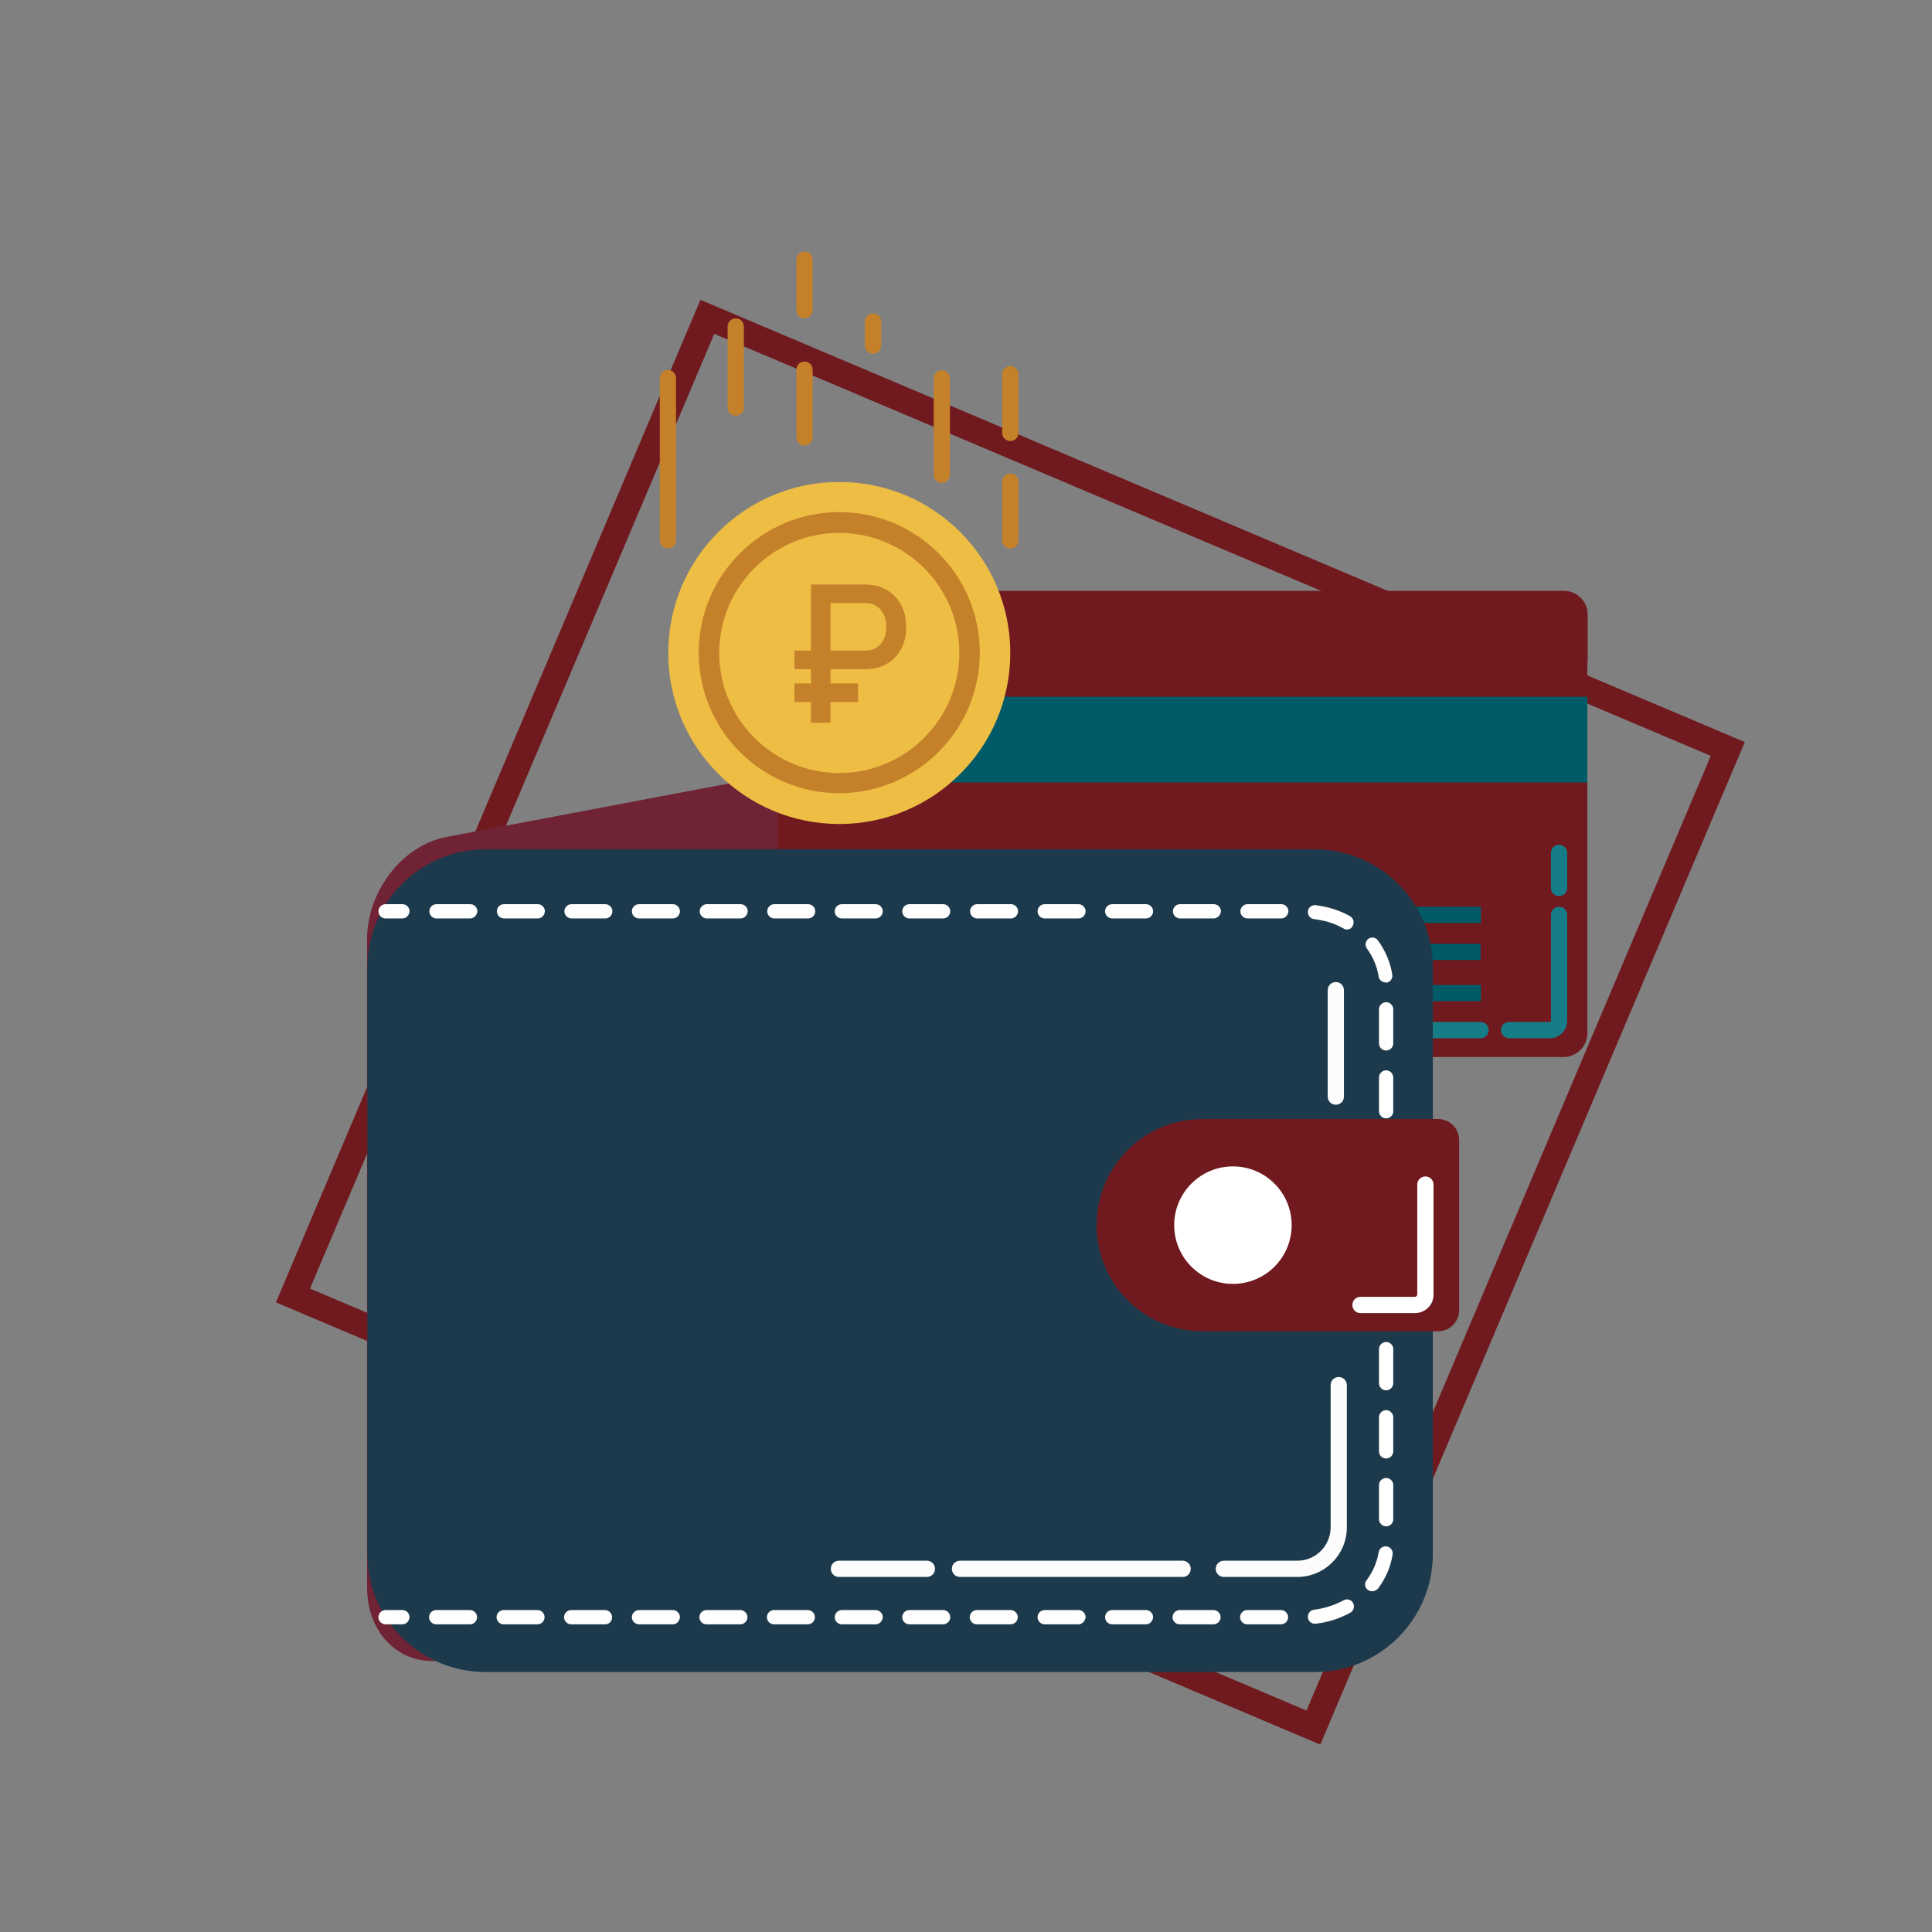 <?xml version="1.0" encoding="utf-8"?>
<!-- Generator: Adobe Illustrator 27.0.1, SVG Export Plug-In . SVG Version: 6.00 Build 0)  -->
<svg version="1.1" id="Layer_1" xmlns="http://www.w3.org/2000/svg" xmlns:xlink="http://www.w3.org/1999/xlink" x="0px" y="0px"
	 viewBox="0 0 595.3 595.3" style="enable-background:new 0 0 595.3 595.3;" xml:space="preserve">
<rect x="0" y="0" width="595.3" height="595.3" fill="#808080" stroke="none"/>
<style type="text/css">
	.st0{fill:none;stroke:#701A1F;stroke-width:8;stroke-miterlimit:10;}
	.st1{fill:#6F2334;}
	.st2{fill:#701A1F;}
	.st3{fill:#005A67;}
	.st4{fill:#167D88;}
	.st5{fill:#EDBD44;}
	.st6{fill:#C5802A;}
	.st7{fill:#1C3A4B;}
	.st8{fill:#FFFFFF;}
	.st9{fill:#FCFCFC;}
</style>
<rect x="140.6" y="151.2" transform="matrix(0.921 0.39 -0.39 0.921 147.427 -96.458)" class="st0" width="341.4" height="327.4"/>
<g>
	<g>
		<path class="st1" d="M386.2,210.8l-248.7,47.1c-13.5,2.6-24.4,16.7-24.4,31.5v199.7c0,14.9,10.9,24.9,24.4,22.3l248.7-47.1
			c13.5-2.6,24.4-16.7,24.4-31.5V233.1C410.6,218.2,399.7,208.3,386.2,210.8z"/>
	</g>
	<g>
		<g>
			<path class="st2" d="M481.8,182.1H247c-4,0-7.3,3.3-7.3,7.3v129c0,4,3.3,7.3,7.3,7.3h234.8c4,0,7.3-3.3,7.3-7.3v-129
				C489.2,185.3,485.9,182.1,481.8,182.1z"/>
		</g>
		<g>
			<g>
				<rect x="239.7" y="214.7" class="st3" width="249.4" height="26.4"/>
			</g>
		</g>
		<g>
			<path class="st2" d="M489.2,204.1v-14.7c0-4-3.3-7.3-7.3-7.3H247c-4,0-7.3,3.3-7.3,7.3v14.7H489.2z"/>
		</g>
		<g>
			<rect x="307.2" y="303.5" class="st3" width="149.1" height="5"/>
		</g>
		<g>
			<rect x="406.6" y="279.4" class="st3" width="49.7" height="5"/>
		</g>
		<g>
			<rect x="323.5" y="290.8" class="st3" width="132.7" height="5"/>
		</g>
		<g>
			<g>
				<path class="st1" d="M288.7,290.3c-0.6-1.2-1.4-2.1-2.5-2.9s-2.4-1.4-3.9-1.9s-3.2-1-5.1-1.5c-1.5-0.4-2.6-0.7-3.2-0.9
					c-0.7-0.2-1.3-0.5-1.9-0.8c-0.6-0.4-1.1-0.8-1.5-1.3s-0.5-1.1-0.5-1.7c0-1.1,0.5-2,1.6-2.8s2.5-1.2,4.2-1.2
					c1.9,0,3.3,0.4,4.1,1.1c0.9,0.7,1.6,1.7,2.2,3c0.5,0.9,0.9,1.5,1.3,1.9s1,0.6,1.8,0.6c0.9,0,1.6-0.3,2.1-1
					c0.6-0.6,0.9-1.4,0.9-2.2c0-0.9-0.2-1.8-0.7-2.7c-0.5-0.9-1.2-1.8-2.2-2.7c-1-0.8-2.2-1.5-3.7-2c-0.9-0.3-2-0.5-3.1-0.7v-5h-4.3
					v5c-1.7,0.2-3.3,0.5-4.7,1.1c-1.9,0.8-3.4,1.9-4.4,3.3s-1.5,3.1-1.5,4.9c0,1.9,0.5,3.6,1.4,4.9c1,1.3,2.2,2.3,3.9,3.1
					c1.6,0.8,3.6,1.4,6,2c1.8,0.4,3.2,0.8,4.3,1.2c1.1,0.4,2,0.9,2.6,1.6c0.7,0.7,1,1.6,1,2.7c0,1.4-0.6,2.6-1.9,3.5
					s-2.9,1.4-4.9,1.4c-1.5,0-2.6-0.2-3.5-0.7s-1.6-1.1-2.1-1.8c-0.5-0.7-1-1.6-1.4-2.7c-0.4-0.9-0.8-1.6-1.3-2
					c-0.5-0.5-1.1-0.7-1.8-0.7c-0.9,0-1.6,0.3-2.2,0.9s-0.9,1.3-0.9,2.1c0,1.4,0.5,2.9,1.4,4.4c1,1.5,2.2,2.7,3.7,3.6
					c1.7,1,3.7,1.6,6,1.8v5.1h4.3v-5.1c1.9-0.2,3.5-0.6,5-1.3c2-0.9,3.5-2.2,4.6-3.8c1-1.6,1.6-3.4,1.6-5.5
					C289.6,292.9,289.3,291.5,288.7,290.3z"/>
			</g>
		</g>
		<g>
			<path class="st4" d="M477.6,319.9H465c-1.4,0-2.5-1.1-2.5-2.5s1.1-2.5,2.5-2.5h12.5c0.2,0,0.4-0.2,0.4-0.4v-32.6
				c0-1.4,1.1-2.5,2.5-2.5s2.5,1.1,2.5,2.5v32.6C482.9,317.5,480.5,319.9,477.6,319.9z"/>
		</g>
		<g>
			<path class="st4" d="M480.4,276.1c-1.4,0-2.5-1.1-2.5-2.5v-10.8c0-1.4,1.1-2.5,2.5-2.5s2.5,1.1,2.5,2.5v10.8
				C482.9,275,481.8,276.1,480.4,276.1z"/>
		</g>
		<g>
			<path class="st4" d="M456.2,319.9h-33.9c-1.4,0-2.5-1.1-2.5-2.5s1.1-2.5,2.5-2.5h33.9c1.4,0,2.5,1.1,2.5,2.5
				S457.6,319.9,456.2,319.9z"/>
		</g>
		<g>
			<path class="st4" d="M411.4,319.9H395c-1.4,0-2.5-1.1-2.5-2.5s1.1-2.5,2.5-2.5h16.4c1.4,0,2.5,1.1,2.5,2.5
				S412.8,319.9,411.4,319.9z"/>
		</g>
		<g>
			<path class="st4" d="M384.8,319.9h-86.4c-1.4,0-2.5-1.1-2.5-2.5s1.1-2.5,2.5-2.5h86.4c1.4,0,2.5,1.1,2.5,2.5
				S386.2,319.9,384.8,319.9z"/>
		</g>
	</g>
	<g>
		<g>
			<g>
				<g>
					<circle class="st5" cx="258.6" cy="201.2" r="52.7"/>
				</g>
			</g>
			<g>
				<g>
					<path class="st6" d="M258.6,244.4c-23.9,0-43.3-19.4-43.3-43.3s19.4-43.3,43.3-43.3s43.3,19.4,43.3,43.3
						S282.4,244.4,258.6,244.4z M258.6,164.2c-20.4,0-37,16.6-37,37s16.6,37,37,37s37-16.6,37-37S279,164.2,258.6,164.2z"/>
				</g>
			</g>
			<g>
				<g>
					<path class="st6" d="M244.8,206.2v-5.7h19.6v5.7H244.8z M244.8,216.3v-5.7h19.6v5.7H244.8z M249.9,222.7v-42.6h6v42.6H249.9z
						 M253,206.2v-5.7h13.6c2,0,3.5-0.7,4.7-2c1.2-1.3,1.8-3.1,1.8-5.3c0-2.2-0.6-4-1.8-5.4c-1.2-1.3-2.7-2-4.7-2H253v-5.7h13.4
						c2.6,0,4.8,0.5,6.7,1.6c1.9,1.1,3.4,2.6,4.5,4.6c1.1,2,1.6,4.2,1.6,6.9c0,2.6-0.5,4.9-1.6,6.9c-1.1,2-2.6,3.5-4.5,4.5
						c-1.9,1.1-4.2,1.6-6.7,1.6H253z"/>
				</g>
			</g>
		</g>
		<g>
			<path class="st6" d="M205.8,169c-1.4,0-2.5-1.1-2.5-2.5v-50c0-1.4,1.1-2.5,2.5-2.5s2.5,1.1,2.5,2.5v50
				C208.3,167.9,207.2,169,205.8,169z"/>
		</g>
		<g>
			<path class="st6" d="M311.3,169c-1.4,0-2.5-1.1-2.5-2.5v-18.1c0-1.4,1.1-2.5,2.5-2.5s2.5,1.1,2.5,2.5v18.1
				C313.8,167.9,312.7,169,311.3,169z"/>
		</g>
		<g>
			<path class="st6" d="M311.3,135.9c-1.4,0-2.5-1.1-2.5-2.5v-18.1c0-1.4,1.1-2.5,2.5-2.5s2.5,1.1,2.5,2.5v18.1
				C313.8,134.8,312.7,135.9,311.3,135.9z"/>
		</g>
		<g>
			<path class="st6" d="M290.2,148.8c-1.4,0-2.5-1.1-2.5-2.5v-29.7c0-1.4,1.1-2.5,2.5-2.5s2.5,1.1,2.5,2.5v29.7
				C292.7,147.7,291.5,148.8,290.2,148.8z"/>
		</g>
		<g>
			<path class="st6" d="M269,109c-1.4,0-2.5-1.1-2.5-2.5v-7.4c0-1.4,1.1-2.5,2.5-2.5s2.5,1.1,2.5,2.5v7.4
				C271.5,107.9,270.4,109,269,109z"/>
		</g>
		<g>
			<path class="st6" d="M247.9,98.1c-1.4,0-2.5-1.1-2.5-2.5V80c0-1.4,1.1-2.5,2.5-2.5s2.5,1.1,2.5,2.5v15.6
				C250.4,97,249.2,98.1,247.9,98.1z"/>
		</g>
		<g>
			<path class="st6" d="M247.9,137.3c-1.4,0-2.5-1.1-2.5-2.5v-20.9c0-1.4,1.1-2.5,2.5-2.5s2.5,1.1,2.5,2.5v20.9
				C250.4,136.2,249.2,137.3,247.9,137.3z"/>
		</g>
		<g>
			<path class="st6" d="M226.7,128.1c-1.4,0-2.5-1.1-2.5-2.5v-25c0-1.4,1.1-2.5,2.5-2.5s2.5,1.1,2.5,2.5v25
				C229.2,127,228.1,128.1,226.7,128.1z"/>
		</g>
	</g>
	<g>
		<path class="st7" d="M405.1,261.7H149.6c-20.1,0-36.4,16.3-36.4,36.4v180.7c0,20.1,16.3,36.4,36.4,36.4h255.5
			c20.1,0,36.4-16.3,36.4-36.4V298.1C441.5,278,425.2,261.7,405.1,261.7z"/>
	</g>
	<g>
		<g>
			<g>
				<path class="st8" d="M124,500.5h-5.2c-1.2,0-2.2-1-2.2-2.2s1-2.2,2.2-2.2h5.2c1.2,0,2.2,1,2.2,2.2
					C126.1,499.5,125.2,500.5,124,500.5z"/>
			</g>
		</g>
		<g>
			<g>
				<path class="st8" d="M394.7,500.5h-10.4c-1.2,0-2.2-1-2.2-2.2s1-2.2,2.2-2.2h10.4c1.2,0,2.2,1,2.2,2.2
					C396.9,499.5,395.9,500.5,394.7,500.5z M373.9,500.5h-10.4c-1.2,0-2.2-1-2.2-2.2s1-2.2,2.2-2.2h10.4c1.2,0,2.2,1,2.2,2.2
					S375.1,500.5,373.9,500.5z M353.1,500.5h-10.4c-1.2,0-2.2-1-2.2-2.2s1-2.2,2.2-2.2h10.4c1.2,0,2.2,1,2.2,2.2
					C355.2,499.5,354.3,500.5,353.1,500.5z M332.3,500.5h-10.4c-1.2,0-2.2-1-2.2-2.2s1-2.2,2.2-2.2h10.4c1.2,0,2.2,1,2.2,2.2
					C334.4,499.5,333.4,500.5,332.3,500.5z M311.4,500.5H301c-1.2,0-2.2-1-2.2-2.2s1-2.2,2.2-2.2h10.4c1.2,0,2.2,1,2.2,2.2
					S312.6,500.5,311.4,500.5z M290.6,500.5h-10.4c-1.2,0-2.2-1-2.2-2.2s1-2.2,2.2-2.2h10.4c1.2,0,2.2,1,2.2,2.2
					C292.8,499.5,291.8,500.5,290.6,500.5z M269.8,500.5h-10.4c-1.2,0-2.2-1-2.2-2.2s1-2.2,2.2-2.2h10.4c1.2,0,2.2,1,2.2,2.2
					C271.9,499.5,271,500.5,269.8,500.5z M248.9,500.5h-10.4c-1.2,0-2.2-1-2.2-2.2s1-2.2,2.2-2.2h10.4c1.2,0,2.2,1,2.2,2.2
					C251.1,499.5,250.1,500.5,248.9,500.5z M228.1,500.5h-10.4c-1.2,0-2.2-1-2.2-2.2s1-2.2,2.2-2.2h10.4c1.2,0,2.2,1,2.2,2.2
					S229.3,500.5,228.1,500.5z M207.3,500.5h-10.4c-1.2,0-2.2-1-2.2-2.2s1-2.2,2.2-2.2h10.4c1.2,0,2.2,1,2.2,2.2
					C209.4,499.5,208.5,500.5,207.3,500.5z M186.5,500.5H176c-1.2,0-2.2-1-2.2-2.2s1-2.2,2.2-2.2h10.4c1.2,0,2.2,1,2.2,2.2
					C188.6,499.5,187.7,500.5,186.5,500.5z M165.6,500.5h-10.4c-1.2,0-2.2-1-2.2-2.2s1-2.2,2.2-2.2h10.4c1.2,0,2.2,1,2.2,2.2
					S166.8,500.5,165.6,500.5z M144.8,500.5h-10.4c-1.2,0-2.2-1-2.2-2.2s1-2.2,2.2-2.2h10.4c1.2,0,2.2,1,2.2,2.2
					S146,500.5,144.8,500.5z M405.1,500.3c-1.1,0-2-0.8-2.1-1.9c-0.1-1.2,0.7-2.3,1.9-2.4c3.2-0.4,6.3-1.4,9.1-2.9
					c1-0.6,2.4-0.2,2.9,0.8c0.6,1.1,0.2,2.4-0.8,3c-3.3,1.8-6.9,3-10.7,3.4C405.3,500.3,405.2,500.3,405.1,500.3z M422.8,490.3
					c-0.4,0-0.9-0.1-1.3-0.4c-1-0.7-1.2-2.1-0.4-3c1.9-2.6,3.2-5.5,3.7-8.6c0.2-1.2,1.3-2,2.5-1.8s2,1.3,1.8,2.5
					c-0.6,3.8-2.1,7.3-4.5,10.5C424.1,490,423.5,490.3,422.8,490.3z M427.1,470.3c-1.2,0-2.2-1-2.2-2.2v-10.5c0-1.2,1-2.2,2.2-2.2
					s2.2,1,2.2,2.2v10.5C429.3,469.4,428.3,470.3,427.1,470.3z M427.1,449.4c-1.2,0-2.2-1-2.2-2.2v-10.5c0-1.2,1-2.2,2.2-2.2
					s2.2,1,2.2,2.2v10.5C429.3,448.4,428.3,449.4,427.1,449.4z M427.1,428.4c-1.2,0-2.2-1-2.2-2.2v-10.5c0-1.2,1-2.2,2.2-2.2
					s2.2,1,2.2,2.2v10.5C429.3,427.4,428.3,428.4,427.1,428.4z M427.1,407.5c-1.2,0-2.2-1-2.2-2.2v-10.5c0-1.2,1-2.2,2.2-2.2
					s2.2,1,2.2,2.2v10.5C429.3,406.5,428.3,407.5,427.1,407.5z M427.1,386.5c-1.2,0-2.2-1-2.2-2.2v-10.5c0-1.2,1-2.2,2.2-2.2
					s2.2,1,2.2,2.2v10.5C429.3,385.5,428.3,386.5,427.1,386.5z M427.1,365.6c-1.2,0-2.2-1-2.2-2.2v-10.5c0-1.2,1-2.2,2.2-2.2
					s2.2,1,2.2,2.2v10.5C429.3,364.6,428.3,365.6,427.1,365.6z M427.1,344.6c-1.2,0-2.2-1-2.2-2.2V332c0-1.2,1-2.2,2.2-2.2
					s2.2,1,2.2,2.2v10.5C429.3,343.6,428.3,344.6,427.1,344.6z M427.1,323.7c-1.2,0-2.2-1-2.2-2.2V311c0-1.2,1-2.2,2.2-2.2
					s2.2,1,2.2,2.2v10.5C429.3,322.7,428.3,323.7,427.1,323.7z M426.9,302.7c-1,0-2-0.8-2.1-1.8c-0.5-3.1-1.7-6-3.6-8.6
					c-0.7-1-0.5-2.3,0.4-3c1-0.7,2.3-0.5,3,0.5c2.3,3.2,3.8,6.7,4.4,10.5c0.2,1.2-0.6,2.3-1.8,2.5
					C427.1,302.7,427,302.7,426.9,302.7z M415,286.4c-0.4,0-0.7-0.1-1-0.3c-2.8-1.6-5.8-2.5-9.1-2.9c-1.2-0.1-2-1.2-1.9-2.4
					c0.1-1.2,1.2-2,2.4-1.9c3.8,0.5,7.4,1.6,10.6,3.4c1,0.6,1.4,1.9,0.8,3C416.5,286,415.8,286.4,415,286.4z M394.8,283h-10.4
					c-1.2,0-2.2-1-2.2-2.2s1-2.2,2.2-2.2h10.4c1.2,0,2.2,1,2.2,2.2C396.9,282,396,283,394.8,283z M374,283h-10.4
					c-1.2,0-2.2-1-2.2-2.2s1-2.2,2.2-2.2H374c1.2,0,2.2,1,2.2,2.2C376.1,282,375.1,283,374,283z M353.1,283h-10.4
					c-1.2,0-2.2-1-2.2-2.2s1-2.2,2.2-2.2h10.4c1.2,0,2.2,1,2.2,2.2C355.3,282,354.3,283,353.1,283z M332.3,283h-10.4
					c-1.2,0-2.2-1-2.2-2.2s1-2.2,2.2-2.2h10.4c1.2,0,2.2,1,2.2,2.2S333.5,283,332.3,283z M311.5,283h-10.4c-1.2,0-2.2-1-2.2-2.2
					s1-2.2,2.2-2.2h10.4c1.2,0,2.2,1,2.2,2.2C313.6,282,312.7,283,311.5,283z M290.6,283h-10.4c-1.2,0-2.2-1-2.2-2.2s1-2.2,2.2-2.2
					h10.4c1.2,0,2.2,1,2.2,2.2C292.8,282,291.8,283,290.6,283z M269.8,283h-10.4c-1.2,0-2.2-1-2.2-2.2s1-2.2,2.2-2.2h10.4
					c1.2,0,2.2,1,2.2,2.2S271,283,269.8,283z M249,283h-10.4c-1.2,0-2.2-1-2.2-2.2s1-2.2,2.2-2.2H249c1.2,0,2.2,1,2.2,2.2
					S250.2,283,249,283z M228.2,283h-10.4c-1.2,0-2.2-1-2.2-2.2s1-2.2,2.2-2.2h10.4c1.2,0,2.2,1,2.2,2.2
					C230.3,282,229.4,283,228.2,283z M207.3,283h-10.4c-1.2,0-2.2-1-2.2-2.2s1-2.2,2.2-2.2h10.4c1.2,0,2.2,1,2.2,2.2
					S208.5,283,207.3,283z M186.5,283h-10.4c-1.2,0-2.2-1-2.2-2.2s1-2.2,2.2-2.2h10.4c1.2,0,2.2,1,2.2,2.2S187.7,283,186.5,283z
					 M165.7,283h-10.4c-1.2,0-2.2-1-2.2-2.2s1-2.2,2.2-2.2h10.4c1.2,0,2.2,1,2.2,2.2C167.8,282,166.9,283,165.7,283z M144.9,283
					h-10.4c-1.2,0-2.2-1-2.2-2.2s1-2.2,2.2-2.2h10.4c1.2,0,2.2,1,2.2,2.2C147,282,146,283,144.9,283z"/>
			</g>
		</g>
		<g>
			<g>
				<path class="st8" d="M124,283h-5.2c-1.2,0-2.2-1-2.2-2.2s1-2.2,2.2-2.2h5.2c1.2,0,2.2,1,2.2,2.2C126.1,282,125.2,283,124,283z"
					/>
			</g>
		</g>
	</g>
	<g>
		<path class="st2" d="M443.1,344.8h-72.5c-18.1,0-32.7,14.6-32.7,32.7l0,0c0,18.1,14.6,32.7,32.7,32.7h72.5c3.6,0,6.5-2.9,6.5-6.5
			v-52.4C449.6,347.7,446.7,344.8,443.1,344.8z"/>
	</g>
	<g>
		<circle class="st8" cx="379.9" cy="377.5" r="18.1"/>
	</g>
	<g>
		<path class="st8" d="M435.9,404.6h-16.7c-1.4,0-2.5-1.1-2.5-2.5s1.1-2.5,2.5-2.5h16.7c0.5,0,0.8-0.4,0.8-0.8V365
			c0-1.4,1.1-2.5,2.5-2.5s2.5,1.1,2.5,2.5v33.8C441.8,402,439.2,404.6,435.9,404.6z"/>
	</g>
	<g>
		<path class="st9" d="M399.7,485.9h-22.6c-1.4,0-2.5-1.1-2.5-2.5s1.1-2.5,2.5-2.5h22.6c5.7,0,10.3-4.6,10.3-10.3v-43.8
			c0-1.4,1.1-2.5,2.5-2.5s2.5,1.1,2.5,2.5v43.8C415,479.1,408.1,485.9,399.7,485.9z"/>
	</g>
	<g>
		<path class="st9" d="M364.4,485.9h-68.6c-1.4,0-2.5-1.1-2.5-2.5s1.1-2.5,2.5-2.5h68.6c1.4,0,2.5,1.1,2.5,2.5
			S365.8,485.9,364.4,485.9z"/>
	</g>
	<g>
		<path class="st9" d="M285.6,485.9h-27.1c-1.4,0-2.5-1.1-2.5-2.5s1.1-2.5,2.5-2.5h27.1c1.4,0,2.5,1.1,2.5,2.5
			S287,485.9,285.6,485.9z"/>
	</g>
	<g>
		<path class="st9" d="M411.6,340.4c-1.4,0-2.5-1.1-2.5-2.5v-32.8c0-1.4,1.1-2.5,2.5-2.5s2.5,1.1,2.5,2.5v32.8
			C414.1,339.3,413,340.4,411.6,340.4z"/>
	</g>
	<rect x="437.5" y="248.3" class="st2" width="33.5" height="22.6"/>
</g>
</svg>
